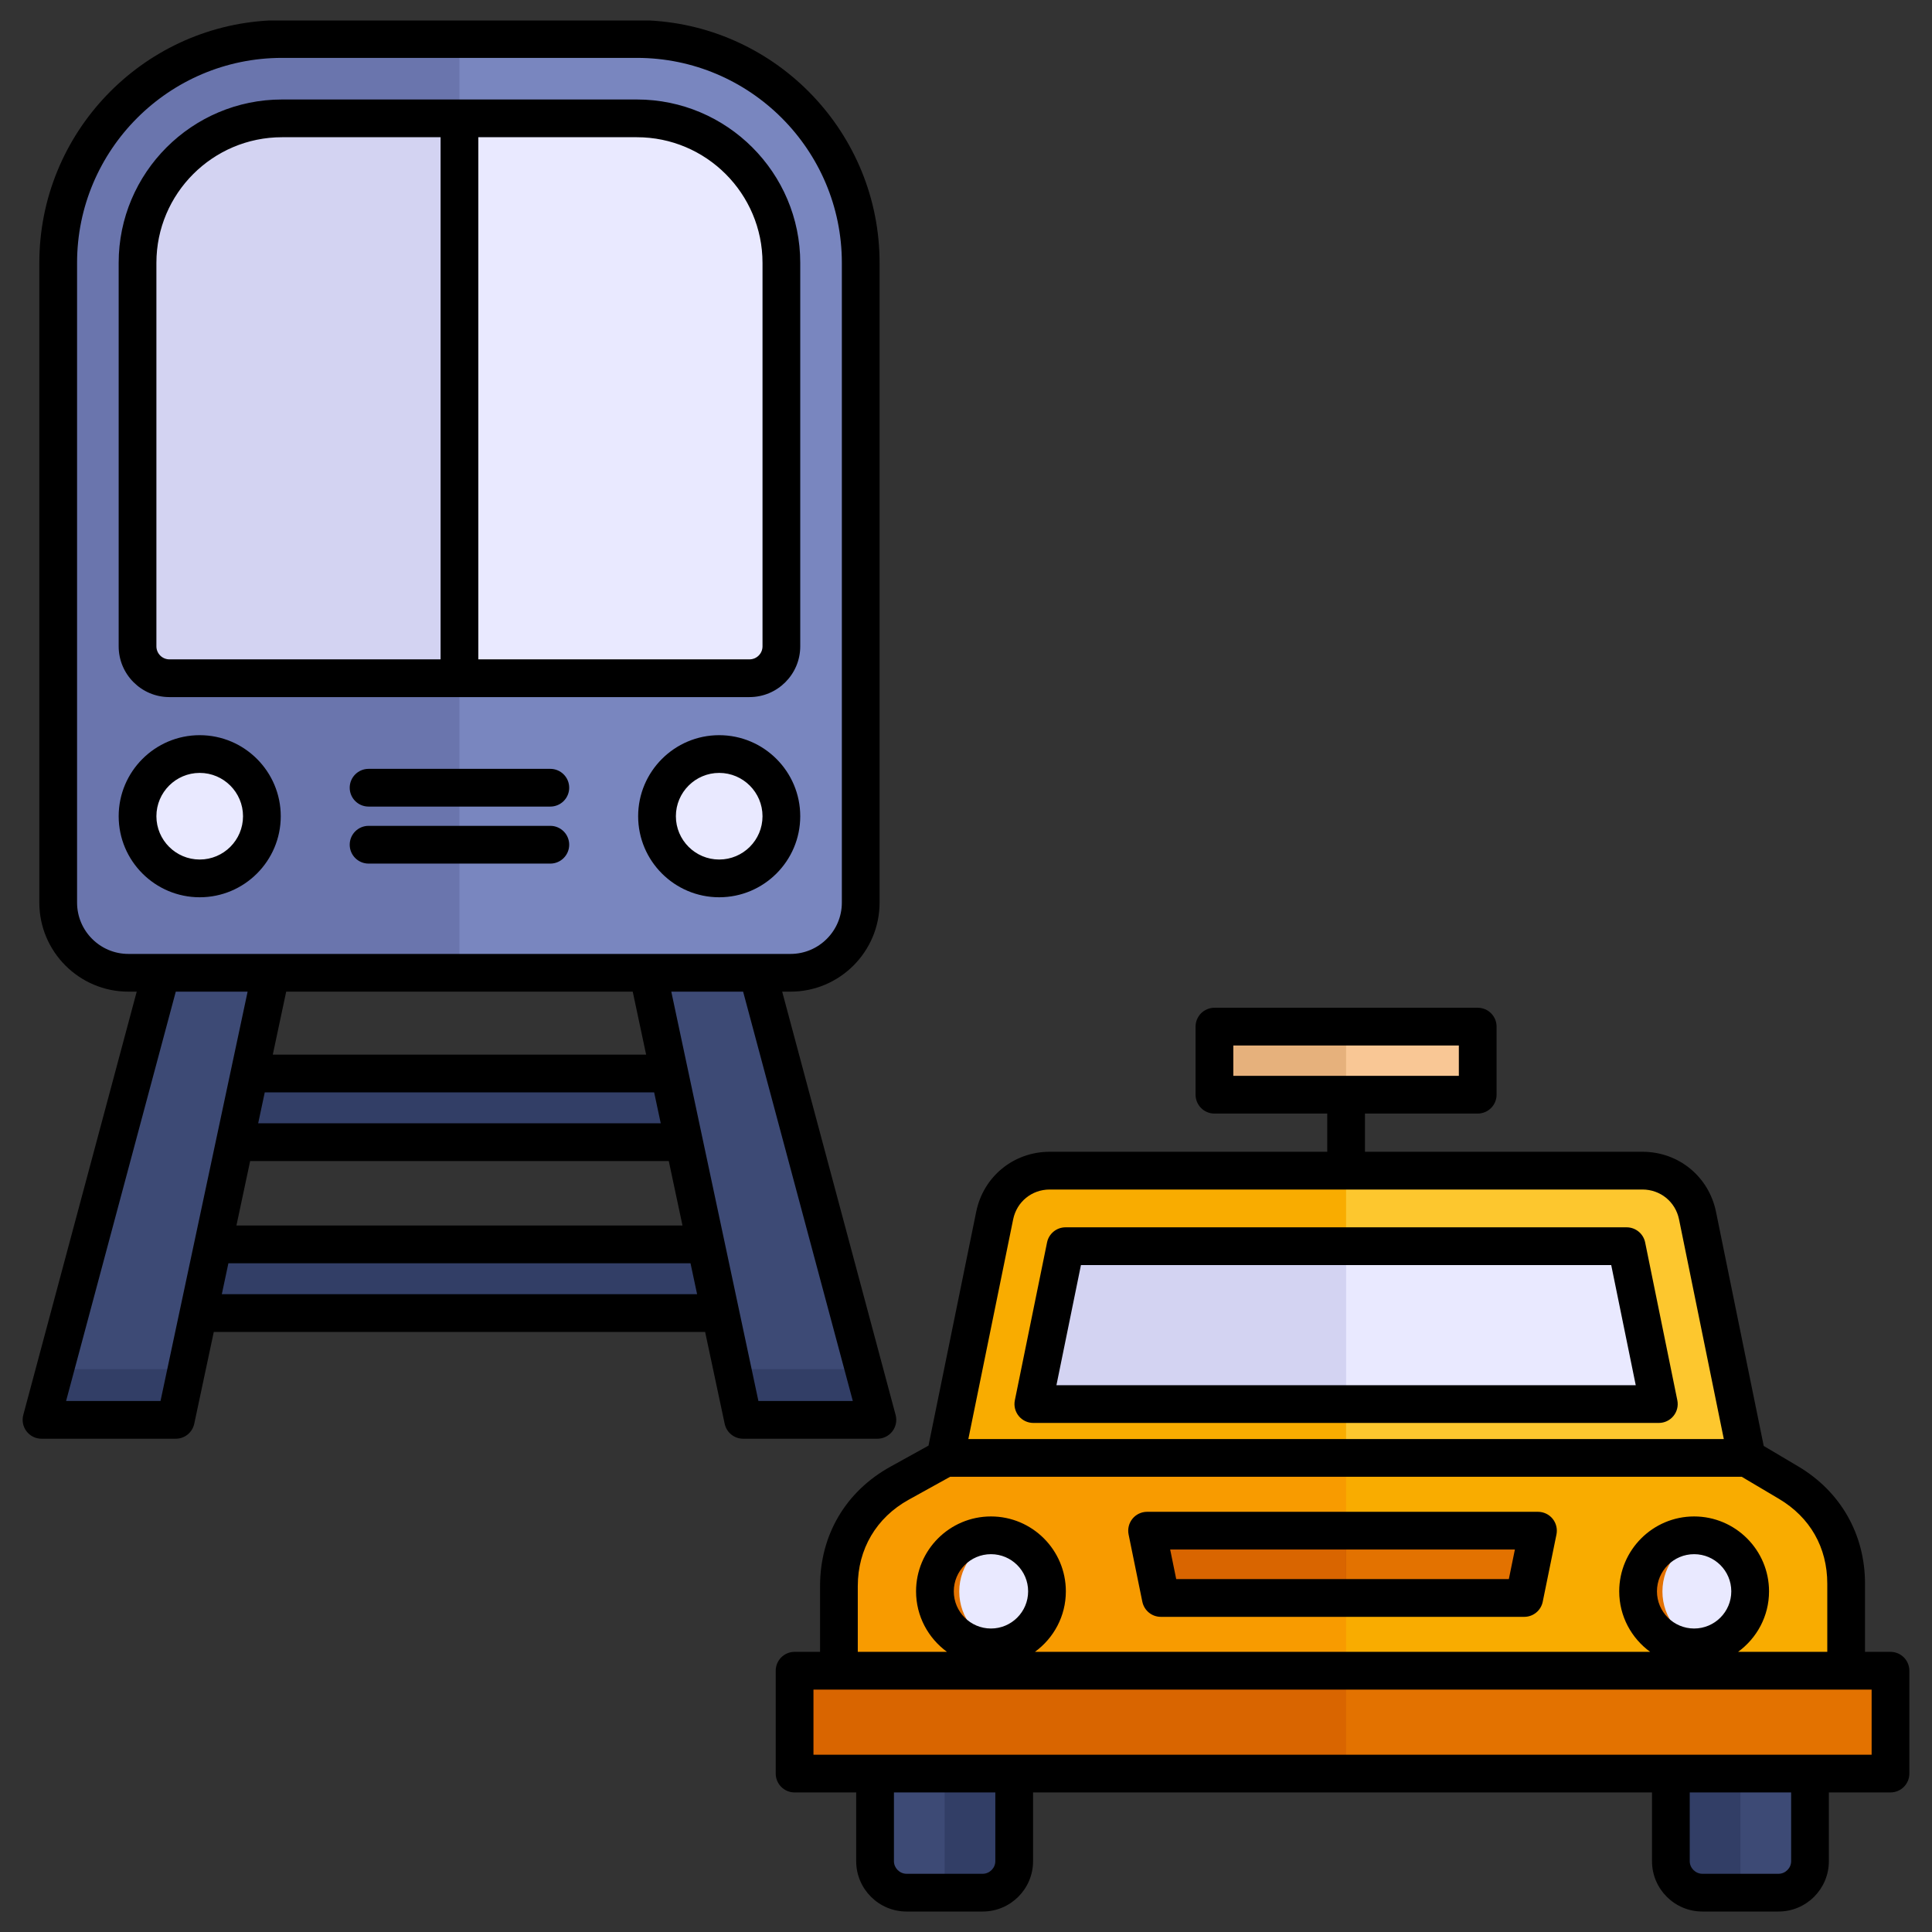 <svg xmlns="http://www.w3.org/2000/svg" id="Layer_1" viewBox="0 0 512 512" data-name="Layer 1"><rect x="0" y="0" width="512" height="512" fill="#333333" stroke="none"/><g><g fill-rule="evenodd"><path d="m231.901 459.719h36.871v33.562c0 4.584-3.75 8.334-8.334 8.334h-20.203c-4.583 0-8.334-3.75-8.334-8.334z" fill="#3d4a75"></path><path d="m250.337 459.719h18.435v33.562c0 4.584-3.75 8.334-8.334 8.334h-10.102v-41.896z" fill="#323e66"></path><path d="m442.803 459.719h36.871v33.562c0 4.584-3.75 8.334-8.334 8.334h-20.203c-4.583 0-8.334-3.75-8.334-8.334z" fill="#323e66"></path><path d="m461.238 459.719h18.435v33.562c0 4.584-3.75 8.334-8.334 8.334h-10.102v-41.896z" fill="#3d4a75"></path><path d="m246.761 404.736 16.839-82.55c1.429-7.003 7.436-11.909 14.583-11.909h157.09c7.148 0 13.155 4.906 14.583 11.909l16.839 82.55-109.967.47z" fill="#f9ac00"></path><path d="m356.728 310.278h78.545c7.148 0 13.155 4.906 14.583 11.909l16.839 82.55-109.967.47v-94.928z" fill="#fdc72e"></path><path d="m439.611 372.137-8.534-41.838h-148.698l-8.534 41.838z" fill="#d3d3f2"></path><path d="m439.611 372.137-8.534-41.838h-74.349v41.838z" fill="#e9e9ff"></path><path d="m489.251 419.744v39.975h-266.928v-39.355c0-11.635 5.885-21.618 16.065-27.253l12.111-6.703h212.456l11.036 6.545c9.728 5.769 15.26 15.482 15.26 26.791z" fill="#f89b00"></path><path d="m489.251 419.744v39.975h-247.428v-39.355c0-11.635 5.885-21.618 16.065-27.253l12.111-6.703h192.956l11.036 6.545c9.728 5.769 15.26 15.482 15.26 26.791z" fill="#f89b00"></path><path d="m489.251 419.744v39.975h-132.524v-73.311h106.228l11.036 6.545c9.728 5.769 15.26 15.482 15.26 26.791z" fill="#f9ac00"></path></g><path d="m210.575 442.801h290.425v27.256h-290.425z" fill="#d96500"></path><path d="m356.728 442.801h144.272v27.256h-144.272z" fill="#e37200"></path><path d="m262.614 436.617c8.179 0 14.85-6.671 14.85-14.85s-6.671-14.85-14.85-14.85-14.85 6.671-14.85 14.85 6.671 14.85 14.85 14.85z" fill="#e37200" fill-rule="evenodd"></path><path d="m265.839 407.27c6.651 1.473 11.625 7.404 11.625 14.498s-4.974 13.025-11.625 14.498c-6.651-1.473-11.625-7.404-11.625-14.498s4.974-13.025 11.625-14.498z" fill="#e9e9ff" fill-rule="evenodd"></path><path d="m448.961 436.617c8.179 0 14.85-6.671 14.85-14.85s-6.671-14.85-14.85-14.85-14.85 6.671-14.85 14.85 6.671 14.85 14.85 14.85z" fill="#e37200" fill-rule="evenodd"></path><path d="m407.583 405.688-3.638 17.833h-96.316l-3.637-17.833z" fill="#b54500" fill-rule="evenodd"></path><path d="m407.583 405.688-3.026 14.833h-93.328l-3.025-14.833z" fill="#d96500" fill-rule="evenodd"></path><path d="m321.843 272.107h69.77v18.044h-69.77z" fill="#f9c795"></path><path d="m452.185 407.27c6.651 1.473 11.625 7.404 11.625 14.498s-4.974 13.025-11.625 14.498c-6.651-1.473-11.625-7.404-11.625-14.498s4.974-13.025 11.625-14.498z" fill="#e9e9ff" fill-rule="evenodd"></path><path d="m407.583 405.688-3.638 17.833h-47.217v-17.833z" fill="#b54500" fill-rule="evenodd"></path><path d="m407.583 405.688-3.026 14.833h-47.829v-14.833z" fill="#e37200" fill-rule="evenodd"></path><path d="m321.843 272.107h34.885v18.044h-34.885z" fill="#e6b17c"></path><path d="m39.279 329.82h164.96v18.195h-164.96z" fill="#323e66"></path><path d="m50.797 284.534h141.925v18.195h-141.925z" fill="#323e66"></path><path d="m11 376.322 38.695-144.412h27.617l-30.73 144.412z" fill="#3d4a75" fill-rule="evenodd"></path><path d="m11 376.322 3.612-13.482h34.839l-2.869 13.482z" fill="#323e66" fill-rule="evenodd"></path><path d="m232.519 376.322-38.695-144.412h-27.617l30.73 144.412z" fill="#3d4a75" fill-rule="evenodd"></path><path d="m74.736 10.385h94.047c32.623 0 59.315 26.692 59.315 59.315v169.543c0 10.23-8.37 18.601-18.601 18.601h-175.475c-10.23 0-18.601-8.37-18.601-18.601v-169.543c0-32.623 26.691-59.315 59.315-59.315z" fill="#6a75ad" fill-rule="evenodd"></path><path d="m121.759 10.385h47.023c32.623 0 59.315 26.692 59.315 59.315v169.543c0 10.23-8.37 18.601-18.601 18.601h-87.737z" fill="#7986bf" fill-rule="evenodd"></path><path d="m44.897 179.781h153.725c4.654 0 8.45-3.796 8.45-8.45v-101.631c0-21.018-17.271-38.289-38.289-38.289h-94.047c-21.017 0-38.289 17.272-38.289 38.289v101.631c0 4.654 3.796 8.45 8.45 8.45z" fill="#d3d3f2" fill-rule="evenodd"></path><path d="m121.759 179.781h76.863c4.654 0 8.45-3.796 8.45-8.45v-101.631c0-21.018-17.271-38.289-38.289-38.289h-47.024z" fill="#e9e9ff" fill-rule="evenodd"></path><path d="m190.595 232.829c9.075 0 16.477-7.402 16.477-16.477s-7.402-16.478-16.477-16.478-16.478 7.402-16.478 16.478 7.402 16.477 16.478 16.477z" fill="#e9e9ff" fill-rule="evenodd"></path><path d="m52.925 232.829c9.075 0 16.478-7.402 16.478-16.477s-7.402-16.478-16.478-16.478-16.477 7.402-16.477 16.478 7.402 16.477 16.477 16.477z" fill="#e9e9ff" fill-rule="evenodd"></path><path d="m232.519 376.322-3.612-13.482h-34.839l2.869 13.482z" fill="#323e66" fill-rule="evenodd"></path></g><path d="m150.843 223.859c0 2.76-2.242 5.002-5.002 5.002h-48.165c-2.76 0-5.001-2.242-5.001-5.002s2.242-5.001 5.001-5.001h48.165c2.76 0 5.002 2.242 5.002 5.001zm21.257-218.432h-100.682c-33.927 1.733-60.996 29.879-60.996 64.225v169.547c0 13.012 10.587 23.6 23.6 23.6h2.209l-30.062 112.187c-.4 1.497-.08 3.104.867 4.333.947 1.234 2.412 1.959 3.966 1.959h35.58c2.359 0 4.399-1.653 4.893-3.96l5.181-24.344h130.211l5.181 24.344c.49 2.308 2.529 3.96 4.889 3.96h35.581c1.554 0 3.023-.725 3.97-1.959.947-1.229 1.262-2.835.862-4.333l-30.061-112.188h2.209c13.013 0 23.6-10.587 23.6-23.6v-169.546c0-34.346-27.069-62.492-60.996-64.225zm-21.257 203.328c0 2.76-2.242 4.997-5.002 4.997h-48.165c-2.76 0-5.001-2.237-5.001-4.997s2.242-5.002 5.001-5.002h48.165c2.76 0 5.002 2.237 5.002 5.002zm-97.917 19.027c-6.33 0-11.478-5.148-11.478-11.473s5.148-11.482 11.478-11.482 11.477 5.148 11.477 11.482-5.148 11.473-11.477 11.473zm0-32.953c11.84 0 21.476 9.636 21.476 21.48s-9.636 21.476-21.476 21.476-21.476-9.636-21.476-21.476 9.631-21.48 21.476-21.48zm137.666 32.953c-6.325 0-11.477-5.148-11.477-11.473s5.153-11.482 11.477-11.482 11.482 5.148 11.482 11.482-5.152 11.473-11.482 11.473zm0-32.953c11.845 0 21.48 9.636 21.48 21.48s-9.636 21.476-21.48 21.476-21.476-9.636-21.476-21.476 9.636-21.48 21.476-21.48zm-149.143-125.177c0-18.353 14.93-33.287 33.288-33.287h42.024v138.373h-71.865c-1.898 0-3.448-1.549-3.448-3.452v-101.634zm160.626 0v101.633c0 1.903-1.549 3.452-3.452 3.452h-71.865v-138.372h42.024c18.358 0 33.292 14.934 33.292 33.287zm-157.179 115.084c-7.418 0-13.446-6.033-13.446-13.451v-101.633c0-23.863 19.418-43.286 43.286-43.286h94.046c23.873 0 43.291 19.422 43.291 43.286v101.633c0 7.418-6.033 13.451-13.451 13.451zm156.091 186.543-23.086-108.481h19.036l29.068 108.481h-25.017zm-142.202-28.309 1.743-8.195h122.464l1.747 8.195zm-16.248 28.309h-25.022l29.068-108.481h19.036zm128.695-91.79h-98.94l3.551-16.691h91.837l3.551 16.691zm-102.811 18.193 1.743-8.195h103.192l1.747 8.195h-106.683zm-2.129 10.003h110.94l3.636 17.091h-118.212zm-45.867-68.486c0 7.498 6.099 13.601 13.597 13.601h175.475c7.498 0 13.602-6.104 13.602-13.601v-169.547c0-29.944-24.363-54.311-54.316-54.311h-94.047c-29.948 0-54.311 24.368-54.311 54.311zm381.036 171.444-1.601 7.832h-88.15l-1.601-7.832zm-98.728 13.832c.48 2.327 2.515 4.003 4.898 4.003h96.321c2.369 0 4.417-1.677 4.888-4.003l3.64-17.83c.297-1.469-.08-3-1.022-4.163-.947-1.163-2.378-1.837-3.881-1.837h-103.588c-1.502 0-2.92.673-3.871 1.837-.947 1.163-1.328 2.694-1.027 4.163l3.641 17.83zm193.268 40.541h-280.424v-17.256h280.424zm-21.33 28.22c0 1.808-1.521 3.334-3.33 3.334h-20.2c-1.813 0-3.344-1.526-3.344-3.334v-18.221h26.873v18.221zm-210.901 0c0 1.808-1.526 3.334-3.334 3.334h-20.199c-1.809 0-3.334-1.526-3.334-3.334v-18.221h26.868v18.221zm-11.006-71.511c0-5.435 4.418-9.852 9.853-9.852s9.848 4.417 9.848 9.852-4.418 9.848-9.848 9.848-9.853-4.417-9.853-9.848zm186.345 0c0-5.435 4.422-9.852 9.852-9.852s9.848 4.417 9.848 9.852-4.418 9.848-9.848 9.848-9.852-4.417-9.852-9.848zm-211.787-1.403v17.435h23.638c-4.954-3.612-8.195-9.443-8.195-16.032 0-10.945 8.901-19.851 19.851-19.851s19.846 8.906 19.846 19.851c0 6.589-3.235 12.419-8.195 16.032h163.042c-4.959-3.612-8.199-9.443-8.199-16.032 0-10.945 8.911-19.851 19.851-19.851s19.851 8.906 19.851 19.851c0 6.589-3.245 12.419-8.204 16.032h23.642v-18.057c0-9.603-4.549-17.59-12.81-22.493l-9.862-5.845h-209.784l-10.983 6.08c-8.572 4.743-13.488 13.083-13.488 22.879zm41.176-97.178c.951-4.658 4.931-7.908 9.683-7.908h157.089c4.747 0 8.741 3.25 9.692 7.908l11.868 58.22h-200.21l11.877-58.22zm58.343-46.079h59.77v8.044h-59.77zm174.157 160.692c2.76 0 5.002 2.242 5.002 5.002v27.254c0 2.765-2.242 5.002-5.002 5.002h-16.328v18.221c0 7.356-5.981 13.338-13.328 13.338h-20.2c-7.361 0-13.342-5.981-13.342-13.338v-18.221h-164.026v18.221c0 7.356-5.981 13.338-13.338 13.338h-20.199c-7.352 0-13.337-5.981-13.337-13.338v-18.221h-16.324c-2.76 0-5.002-2.237-5.002-5.002v-27.254c0-2.76 2.242-5.002 5.002-5.002h6.749v-17.435c0-13.54 6.796-25.069 18.641-31.63l10.097-5.586 12.64-61.964c1.907-9.362 9.918-15.909 19.479-15.909h73.55v-10.126h-29.892c-2.76 0-5.002-2.237-5.002-5.002v-18.042c0-2.76 2.242-4.997 5.002-4.997h69.768c2.76 0 5.002 2.237 5.002 4.997v18.042c0 2.765-2.242 5.002-5.002 5.002h-29.878v10.126h73.541c9.56 0 17.571 6.546 19.488 15.909l12.65 62.054 9.132 5.411c11.261 6.678 17.708 18.009 17.708 31.093v18.057zm-214.537-102.5-6.495 31.837h153.524l-6.499-31.837zm-12.617 41.835h165.764c1.502 0 2.925-.673 3.871-1.837.951-1.163 1.333-2.689 1.031-4.159l-8.529-41.84c-.48-2.331-2.534-4.003-4.903-4.003h-148.701c-2.374 0-4.422 1.672-4.898 4.003l-8.534 41.84c-.302 1.469.08 2.995 1.027 4.159.951 1.163 2.369 1.837 3.871 1.837z" fill-rule="evenodd"></path></svg>